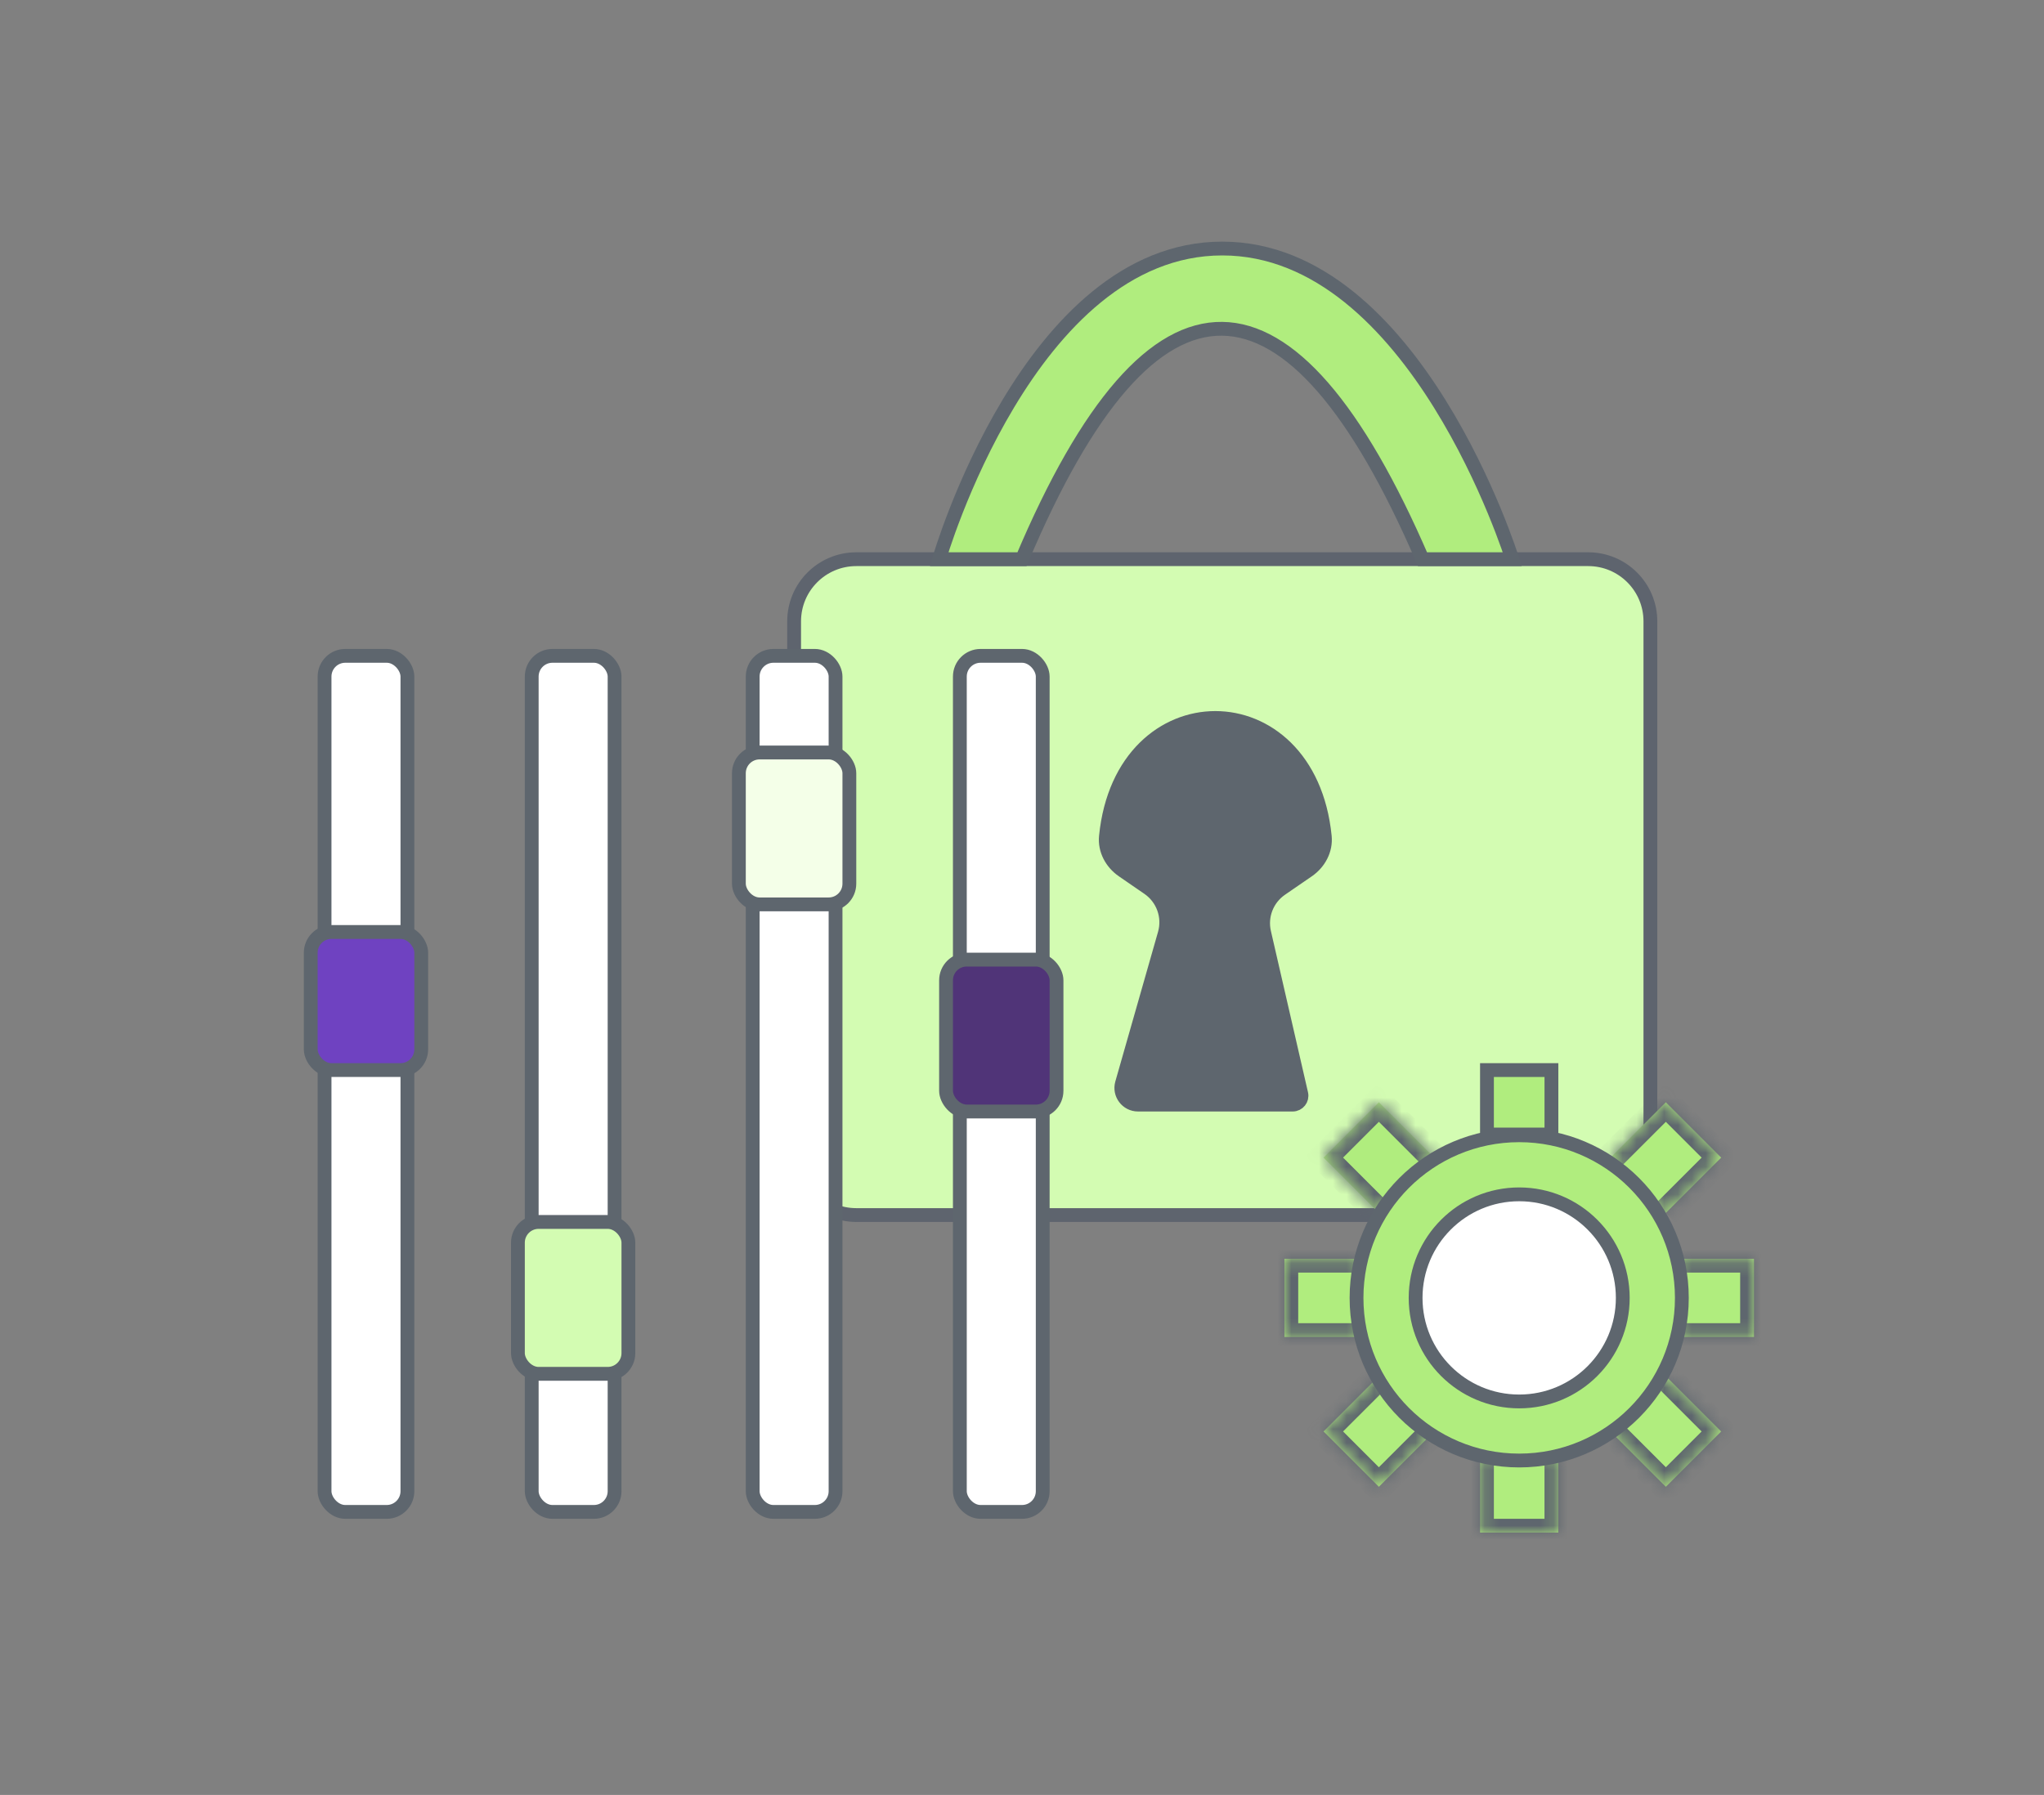 <svg width="148" height="130" viewBox="0 0 148 130" fill="none" xmlns="http://www.w3.org/2000/svg">
<rect x="0" y="0" width="148" height="130" fill="#808080" stroke="none"/>
<path d="M62 40.5H115C117.485 40.5 119.5 42.515 119.5 45V83.5C119.5 85.985 117.485 88 115 88H62C59.515 88 57.5 85.985 57.5 83.5V45C57.5 42.515 59.515 40.5 62 40.5Z" fill="#D3FCB2" stroke="#5E646E"/>
<path d="M95.923 60.579C94.778 49.14 81.222 49.141 80.077 60.579C79.979 61.561 80.486 62.496 81.299 63.055L83.147 64.327C84.208 65.057 84.685 66.383 84.332 67.621L81.239 78.461C81.019 79.233 81.598 80 82.4 80H88H93.6C94.009 80 94.312 79.619 94.221 79.22L91.534 67.536C91.258 66.337 91.743 65.09 92.757 64.392L94.701 63.055C95.514 62.496 96.021 61.561 95.923 60.579Z" fill="#5E666E" stroke="#5E666E"/>
<path d="M103 40.5C93.5 18.5 83.5 18 74 40.5H68C68 40.5 74.5 18 88.5 18C102.5 18 109.5 40.5 109.5 40.5H103Z" fill="#B0ED7E" stroke="#5E666E"/>
<rect x="23.5" y="47.5" width="6" height="62" rx="1.5" fill="white" stroke="#5E666E"/>
<rect x="38.5" y="47.5" width="6" height="62" rx="1.5" fill="white" stroke="#5E666E"/>
<rect x="54.5" y="47.5" width="6" height="62" rx="1.5" fill="white" stroke="#5E666E"/>
<rect x="69.5" y="47.5" width="6" height="62" rx="1.5" fill="white" stroke="#5E666E"/>
<rect x="22.5" y="67.5" width="8" height="10" rx="1.5" fill="#6F42C1" stroke="#5E666E"/>
<rect x="37.5" y="88.5" width="8" height="11" rx="1.5" fill="#D3FCB2" stroke="#5E666E"/>
<rect x="53.5" y="54.5" width="8" height="11" rx="1.5" fill="#F4FFE8" stroke="#5E666E"/>
<rect x="68.5" y="69.5" width="8" height="11" rx="1.5" fill="#503478" stroke="#5E666E"/>
<mask id="path-12-inside-1_923_1977" fill="white">
<path d="M121.333 91.167H127V96.833H121.333V91.167Z"/>
</mask>
<path d="M121.333 91.167H127V96.833H121.333V91.167Z" fill="#B0ED7E"/>
<path d="M127 91.167H128V90.167H127V91.167ZM127 96.833V97.833H128V96.833H127ZM121.333 91.167V92.167H127V91.167V90.167H121.333V91.167ZM127 91.167H126V96.833H127H128V91.167H127ZM127 96.833V95.833H121.333V96.833V97.833H127V96.833Z" fill="#5E666E" mask="url(#path-12-inside-1_923_1977)"/>
<mask id="path-14-inside-2_923_1977" fill="white">
<path d="M93 91.167H98.667V96.833H93V91.167Z"/>
</mask>
<path d="M93 91.167H98.667V96.833H93V91.167Z" fill="#B0ED7E"/>
<path d="M93 91.167V90.167H92V91.167H93ZM93 96.833H92V97.833H93V96.833ZM93 91.167V92.167H98.667V91.167V90.167H93V91.167ZM98.667 96.833V95.833H93V96.833V97.833H98.667V96.833ZM93 96.833H94V91.167H93H92V96.833H93Z" fill="#5E666E" mask="url(#path-14-inside-2_923_1977)"/>
<mask id="path-16-inside-3_923_1977" fill="white">
<path d="M107.167 105.333H112.833V111H107.167V105.333Z"/>
</mask>
<path d="M107.167 105.333H112.833V111H107.167V105.333Z" fill="#B0ED7E"/>
<path d="M112.833 111V112H113.833V111H112.833ZM107.167 111H106.167V112H107.167V111ZM112.833 105.333H111.833V111H112.833H113.833V105.333H112.833ZM112.833 111V110H107.167V111V112H112.833V111ZM107.167 111H108.167V105.333H107.167H106.167V111H107.167Z" fill="#5E666E" mask="url(#path-16-inside-3_923_1977)"/>
<rect x="107.667" y="77.5" width="4.667" height="4.667" fill="#B0ED7E" stroke="#5E666E"/>
<mask id="path-19-inside-4_923_1977" fill="white">
<path d="M120.618 79.833L124.625 83.84L120.618 87.847L116.611 83.84L120.618 79.833Z"/>
</mask>
<path d="M120.618 79.833L124.625 83.84L120.618 87.847L116.611 83.84L120.618 79.833Z" fill="#B0ED7E"/>
<path d="M120.618 79.833L121.325 79.126L120.618 78.419L119.911 79.126L120.618 79.833ZM124.625 83.84L125.332 84.547L126.039 83.84L125.332 83.133L124.625 83.84ZM120.618 79.833L119.911 80.54L123.918 84.547L124.625 83.84L125.332 83.133L121.325 79.126L120.618 79.833ZM124.625 83.84L123.918 83.133L119.911 87.14L120.618 87.847L121.325 88.554L125.332 84.547L124.625 83.84ZM116.611 83.84L117.318 84.547L121.325 80.54L120.618 79.833L119.911 79.126L115.904 83.133L116.611 83.84Z" fill="#5E666E" mask="url(#path-19-inside-4_923_1977)"/>
<mask id="path-21-inside-5_923_1977" fill="white">
<path d="M99.84 79.833L103.847 83.84L99.84 87.847L95.833 83.84L99.84 79.833Z"/>
</mask>
<path d="M99.84 79.833L103.847 83.84L99.84 87.847L95.833 83.84L99.84 79.833Z" fill="#B0ED7E"/>
<path d="M99.84 79.833L100.547 79.126L99.84 78.419L99.133 79.126L99.84 79.833ZM95.833 83.84L95.126 83.133L94.419 83.84L95.126 84.547L95.833 83.84ZM99.84 79.833L99.133 80.54L103.14 84.547L103.847 83.84L104.554 83.133L100.547 79.126L99.84 79.833ZM99.84 87.847L100.547 87.14L96.54 83.133L95.833 83.84L95.126 84.547L99.133 88.554L99.84 87.847ZM95.833 83.84L96.54 84.547L100.547 80.54L99.84 79.833L99.133 79.126L95.126 83.133L95.833 83.84Z" fill="#5E666E" mask="url(#path-21-inside-5_923_1977)"/>
<mask id="path-23-inside-6_923_1977" fill="white">
<path d="M99.84 99.667L103.847 103.674L99.84 107.681L95.833 103.674L99.84 99.667Z"/>
</mask>
<path d="M99.84 99.667L103.847 103.674L99.84 107.681L95.833 103.674L99.84 99.667Z" fill="#B0ED7E"/>
<path d="M99.84 107.681L99.133 108.388L99.84 109.095L100.547 108.388L99.84 107.681ZM95.833 103.674L95.126 102.967L94.419 103.674L95.126 104.381L95.833 103.674ZM103.847 103.674L103.14 102.967L99.133 106.973L99.84 107.681L100.547 108.388L104.554 104.381L103.847 103.674ZM99.84 107.681L100.547 106.973L96.54 102.967L95.833 103.674L95.126 104.381L99.133 108.388L99.84 107.681ZM95.833 103.674L96.54 104.381L100.547 100.374L99.84 99.667L99.133 98.96L95.126 102.967L95.833 103.674Z" fill="#5E666E" mask="url(#path-23-inside-6_923_1977)"/>
<mask id="path-25-inside-7_923_1977" fill="white">
<path d="M120.618 99.667L124.625 103.674L120.618 107.681L116.611 103.674L120.618 99.667Z"/>
</mask>
<path d="M120.618 99.667L124.625 103.674L120.618 107.681L116.611 103.674L120.618 99.667Z" fill="#B0ED7E"/>
<path d="M124.625 103.674L125.332 104.381L126.039 103.674L125.332 102.967L124.625 103.674ZM120.618 107.681L119.911 108.388L120.618 109.095L121.325 108.388L120.618 107.681ZM120.618 99.667L119.911 100.374L123.918 104.381L124.625 103.674L125.332 102.967L121.325 98.96L120.618 99.667ZM124.625 103.674L123.918 102.967L119.911 106.973L120.618 107.681L121.325 108.388L125.332 104.381L124.625 103.674ZM120.618 107.681L121.325 106.973L117.318 102.967L116.611 103.674L115.904 104.381L119.911 108.388L120.618 107.681Z" fill="#5E666E" mask="url(#path-25-inside-7_923_1977)"/>
<circle cx="110" cy="94" r="11.778" fill="#B0ED7E" stroke="#5E666E"/>
<circle cx="110" cy="94" r="7.5" fill="white" stroke="#5E666E"/>
</svg>
